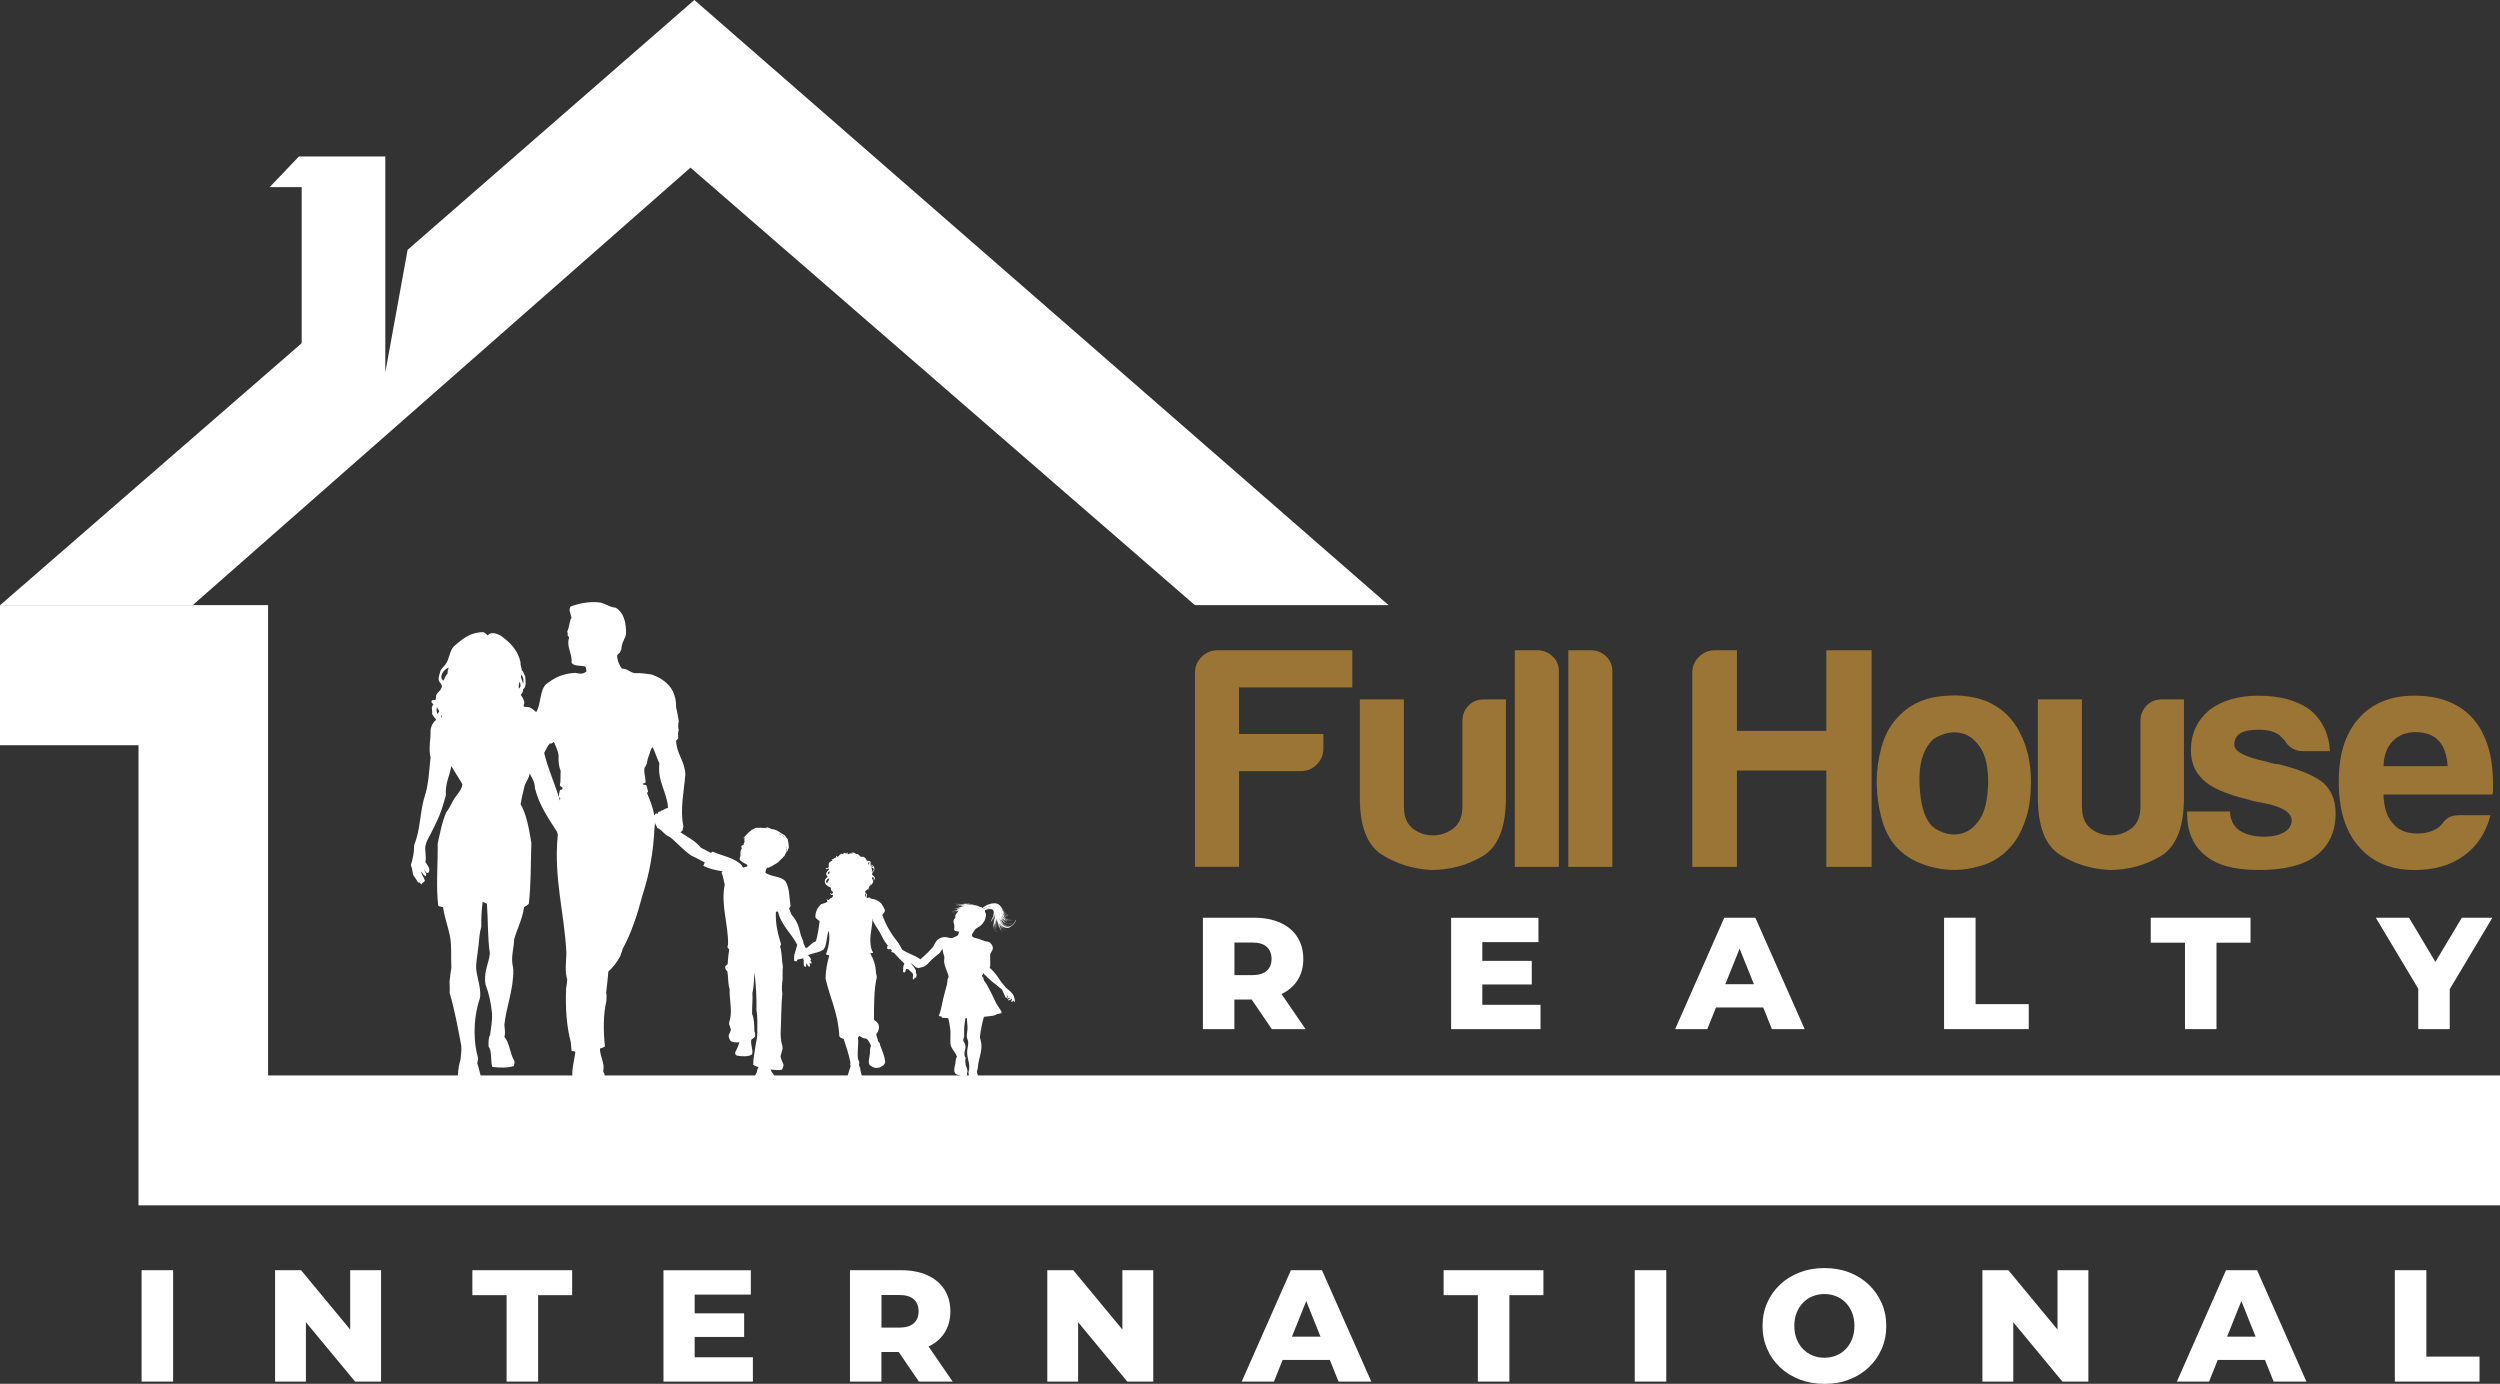 <svg xmlns="http://www.w3.org/2000/svg" id="Layer_1" data-name="Layer 1" viewBox="0 0 534.64 295.94"><rect x="0" y="0" width="534.64" height="295.94" fill="#333333" stroke="none"/><defs><style>      .cls-1, .cls-2 {        fill: #fff;      }      .cls-2 {        fill-rule: evenodd;      }      .cls-3 {        fill: #9b7536;      }    </style></defs><g><path class="cls-3" d="M255.55,185.38v-41.47c0-1.35,.47-2.49,1.41-3.43s2.09-1.41,3.43-1.41h28.81v7.94h-24.23v9.96h18.04v3.1c0,1.35-.47,2.49-1.41,3.43-.94,.94-2.09,1.41-3.43,1.41h-13.19v20.46h-9.42Z"></path><path class="cls-3" d="M322.05,149.57v21c0,6.37-1.66,10.55-4.98,12.52-3.32,1.98-6.96,2.96-10.91,2.96-3.86-.18-7.38-1.26-10.57-3.23-3.19-1.97-4.78-6.06-4.78-12.25v-21h9.42v22.89c0,2.15,.63,3.73,1.88,4.71,1.26,.99,2.69,1.48,4.31,1.48s3.07-.49,4.38-1.48c1.3-.99,1.95-2.56,1.95-4.71v-18.31c0-1.26,.43-2.33,1.28-3.23,.85-.9,1.95-1.35,3.3-1.35h4.71Z"></path><path class="cls-3" d="M323.94,139.07h4.85c1.26,0,2.33,.43,3.23,1.28,.9,.85,1.35,1.91,1.35,3.16v41.87h-9.42v-46.31Z"></path><path class="cls-3" d="M335.38,139.07h4.85c1.26,0,2.33,.43,3.23,1.28,.9,.85,1.35,1.91,1.35,3.16v41.87h-9.42v-46.31Z"></path><path class="cls-3" d="M361.9,185.38v-41.47c0-1.35,.47-2.49,1.41-3.43s2.09-1.41,3.43-1.41h4.71v17.23h19.12v-17.23h9.69v46.31h-9.69v-20.6h-19.12v20.6h-9.56Z"></path><path class="cls-3" d="M406.6,182.15c-1.88-1.62-3.23-3.79-4.04-6.53-.81-2.74-1.21-5.59-1.21-8.55,0-2.42,.34-4.85,1.01-7.27,.67-2.42,1.73-4.44,3.16-6.06,2.33-2.69,5.34-4.29,9.02-4.78,3.68-.49,7-.2,9.96,.88,3.41,1.35,5.92,3.68,7.54,7,1.53,2.96,2.29,6.42,2.29,10.37,0,2.87-.32,5.34-.94,7.4-.63,2.07-1.44,3.82-2.42,5.25-2.15,2.96-4.89,4.8-8.21,5.52-2.96,.81-5.95,.88-8.95,.2-3.01-.67-5.41-1.82-7.2-3.43Zm6.46-23.69c-1.88,2.07-2.74,5.14-2.56,9.22,.18,4.09,.94,6.93,2.29,8.55,.54,.72,1.48,1.33,2.83,1.82,1.35,.49,2.71,.54,4.11,.13,1.39-.4,2.62-1.41,3.7-3.03s1.66-4.22,1.75-7.81c0-3.23-.52-5.65-1.55-7.27-1.03-1.62-2.22-2.65-3.57-3.1-1.35-.45-2.69-.47-4.04-.07-1.35,.4-2.33,.92-2.96,1.55Z"></path><path class="cls-3" d="M467.05,149.57v21c0,6.37-1.66,10.55-4.98,12.52-3.32,1.98-6.96,2.96-10.91,2.96-3.86-.18-7.38-1.26-10.57-3.23-3.19-1.97-4.78-6.06-4.78-12.25v-21h9.42v22.89c0,2.15,.63,3.73,1.88,4.71,1.26,.99,2.69,1.48,4.31,1.48s3.07-.49,4.38-1.48c1.3-.99,1.95-2.56,1.95-4.71v-18.31c0-1.26,.43-2.33,1.28-3.23,.85-.9,1.95-1.35,3.3-1.35h4.71Z"></path><path class="cls-3" d="M467.73,173.54h9.15c.09,1.8,.76,3.14,2.02,4.04,1.35,.9,3.14,1.35,5.39,1.35,1.62,0,3.01-.31,4.17-.94,1.08-.63,1.62-1.48,1.62-2.56,0-1.62-1.88-2.83-5.65-3.63-1.62-.27-2.83-.54-3.64-.81-4.76-1.17-7.94-2.56-9.56-4.17-1.8-1.62-2.69-3.77-2.69-6.46,0-3.41,1.3-6.24,3.9-8.48,2.69-2.06,6.19-3.1,10.5-3.1,4.67,0,8.39,1.03,11.17,3.1,2.6,2.24,3.99,5.16,4.17,8.75h-5.79c-1.71,0-3.01-.76-3.9-2.29-.36-.36-.72-.72-1.08-1.08-1.08-.81-2.56-1.21-4.44-1.21s-3.14,.27-4.04,.81c-.81,.54-1.21,1.35-1.21,2.42,0,1.44,2.33,2.65,7,3.63,.54,.18,1.01,.32,1.41,.4,.4,.09,.78,.13,1.14,.13,4.58,1.17,7.76,2.51,9.56,4.04,1.7,1.62,2.56,3.77,2.56,6.46,0,3.95-1.44,7-4.31,9.15-2.69,1.98-6.73,2.96-12.12,2.96s-8.93-1.03-11.44-3.1c-2.6-2.06-3.9-5.07-3.9-9.02v-.4Z"></path><path class="cls-3" d="M525.88,174.34h6.73c-.99,3.77-2.87,6.64-5.66,8.62-2.78,2.07-6.28,3.1-10.5,3.1-5.12,0-9.11-1.66-11.98-4.98-2.87-3.23-4.31-7.85-4.31-13.87s1.39-10.23,4.17-13.46c2.87-3.32,6.87-4.98,11.98-4.98,5.39,0,9.56,1.62,12.52,4.85,2.87,3.32,4.31,7.94,4.31,13.87v1.48c0,.45-.05,.76-.13,.94h-23.29c.09,2.78,.76,4.85,2.02,6.19,1.17,1.44,2.92,2.15,5.25,2.15,1.52,0,2.83-.31,3.9-.94,.27-.09,.51-.25,.74-.47,.22-.22,.47-.47,.74-.74,.09-.27,.42-.63,1.01-1.08,.58-.45,1.41-.67,2.49-.67Zm-16.16-10.5h13.73c-.18-2.42-.81-4.22-1.88-5.39-1.17-1.26-2.83-1.88-4.98-1.88-1.98,0-3.59,.63-4.85,1.88-1.26,1.26-1.93,3.05-2.02,5.39Z"></path></g><g><path class="cls-2" d="M146.56,165.53c-.15-2.86-1.88-4.27-1.97-7.18,.21-.1,.33-.28,.45-.45-.03-.73-.09-1.21,.12-1.79-.09-.23-.12-.51-.12-.81,0-.38,.03-.73,.12-1.06-.15-1.04-.36-2-.57-2.98,.03-2.73-.99-4.47-2.63-5.66-.75-.58-1.64-1.01-2.63-1.36-1.14-.13-2.15-.35-3.53-.28-1.11-.15-1.67-1.01-2.78-.96-.57-.73-.99-1.62-1.05-2.81,.12-.33,.48-.45,.66-.73,.06-.2,.09-.45,.27-.56-.03-1.01,.36-1.64,.66-2.35,.15-.3,.27-.61,.33-.99,.03-2.58-.54-4.62-2.24-5.61-1.31-.05-2.24-1.01-3.65-1.14-2.21-.2-4.33,.28-6.01,.91-.24,.56-.21,.88-.06,1.29,.15,.4,.12,.76,.3,1.01-.51,.86-.42,2.07-.93,3.03,.09,.3,.18,.48,.06,.81,.21,.23,.3,.28,.33,.61,0,.03-.03,.05-.03,.08-.54,1.79,.78,3.36,.57,5.15,.39,.81,1.91,.58,2.93,.83,.18,.28,.24,.66,.24,1.09-.33,.15-.54,.4-.99,.43-.57,.03-.96-.1-1.43-.15-2.21,.13-3.83,.76-5.17,1.69-.39,.23-.75,.51-1.08,.78-1.34,1.36-1.02,4.32-2.09,5.96-.06,.1-.12,.2-.18,.28-.21,.05-.33,.18-.57,.23-.06,.71-.72,.91-1.11,1.34-.15,.58,.09,.99,.3,1.42-.81,.58-.21,1.62-.93,2.4-.33-.18-.45-.56-.75-.78-3.59-1.04-7.23-2.05-9.95-3.87-.42-.63-.93-1.19-1.26-1.87-.63-.56-1.34-1.01-2.09-1.47-.24-.2-.3-.61-.69-.66-.9,.93,.84,1.82,1.05,2.45-1.76-.38-2.84-1.42-4.57-1.84-.18-.08-.48-.18-.78-.25-.36-.05-.72-.05-.84,.25-.03,.28,.15,.48,.42,.63,.27,.13,.66,.23,.96,.33,.6,.4,1.34,.71,1.97,1.11-.45-.05-.57,.2-.75,.4-.06,.35,.09,.53,.24,.68-.39-.03-.42,.25-.54,.51,.03,.33,.27,.48,.48,.66-.21,.15-.33,.4-.3,.81,1.14,1.44,3.65,1.59,6.19,1.62,2.21,1.09,4.12,2.48,6.07,3.82,1.37,.71,2.93,1.21,4.15,2.02,.45,.1,.78,.3,1.17,.45,.33-.03,.45,.13,.75,.13,1.91,.03,2.66-.99,3.29-2.12,.39-.71,.72-1.47,1.23-2.05,.48,.25,.66-.33,.87-.28,.36,.93,.84,1.74,.99,2.86-.06,1.31,.06,2.45,.45,3.34-.09,1.14,.03,2.17-.18,3.08,.06,.3,.72,.35,.54,.68-.03,.38-.45,.15-.54,.38-.09,.51-.48,1.52,.12,1.74-.06,.1-.09,.23-.12,.35-.66,1.85-.78,4.67-.51,6.95,0,.2,.03,.4,.06,.58-.9,9.1,1.43,16.65,1.85,25.19-.06,1.9-.36,4.09,.18,5.66-.09,.58-.09,1.26-.24,1.82-.18,4.19,.09,8.16,.99,11.52,.06,.66,.12,1.26,.18,1.9,.24,.1,.6,.08,.81,.18-.21,1.9-.87,3.82-.6,5.69,2.3,.25,4.78-.18,6.87-.51,0-.43-.18-.68-.33-.96,.42-1.77-.69-3.11-.69-4.9,.42-.08,.75-.25,1.08-.43-.36-3.08-.39-6.95,.3-9.73-.03-.66,.15-1.21-.06-1.74,.21-1.49,.33-3.03,.48-4.57,1.05-.91,1.85-2.05,2.54-3.26,.12-.58,.42-.96,.51-1.57,1.94-3.46,3.2-7.56,4.33-11.75,1.37-4.17,2.27-9.07,2.48-14.1,.06-.38,.09-.76,.09-1.11,.03-.53-.03-1.06-.15-1.57-.24-1.82-1.02-3.51-1.61-4.98,.09,.18,.21,.05,.3-.05-.06-.53-.24-.96-.36-1.42-.24-.18-.6-.03-.81-.28,.09-.23,.6-.08,.63-.4,.03-1.09-.42-1.9-.21-3.08,.24-.25,.3-.63,.51-.91,.06-.68,.24-1.29,.48-1.84,.24-.56,.27-1.31,.75-1.64,.54,1.09,.9,2.35,1.43,3.44-.45,3.92,1.61,6.04,1.85,9.5-.42,.13-.81,.3-1.17,.58-1.11,.76-1.73,2.07-1.17,3.56,.03,.05,.06,.13,.09,.2,.03,.03,.06,.05,.12,.03h.03c.24,.05,.54-.08,.6-.03,.12,.38,.3,.71,.6,.99,.27,.38,.69,.66,1.2,.86,.24,.1,.48,.2,.75,.28,.72-.23,1.14-.73,1.61-1.21,.15-.15,.3-.28,.45-.4,.03-.35,.15-.58,.18-.91-.78-3.49,.15-7.58,.42-11.14Zm-3.65,10.64c-.27-.38-1.02-.33-1.11,.18,.03-.4-.21-.94,.06-1.24,.54,.03,.99,.15,1.49,.23-.03,.05,0,.08,.06,.1-.12,.3-.42,.4-.51,.73Z"></path><path class="cls-2" d="M122.65,181.5c-.06-.58-.09-1.16-.18-1.67-.15-1.06-.54-2-.87-2.88-.66-1.95-1.29-3.82-1.82-5.63-.03-.08-.03-.13-.06-.2-1.02-3.49-2.48-6.49-3.35-10.11-.09-.35-.18-.71-.24-1.09,.03-1.16-.18-2.1-.27-3.16-.24-.66-.36-1.42-.63-2.02,0-.48-.09-.86-.12-1.31-.15-.38-.33-.73-.48-1.09-.03-.05-.06-.13-.09-.18-.42-.35-.84-.71-1.4-.93-.45-.05-.75-.05-1.08-.1-.24-.3,.15-.51,.06-.99-.15-.63-.42-1.11-.75-1.52,.24-.35,.54-.63,.51-1.21,.51-.43,.57-1.06,.51-1.82,0-.28-.03-.58-.06-.88-.24-.48-.36-1.06-.75-1.42-.06-.61-.33-1.01-.27-1.72-.54-2.25-1.82-3.77-3.44-5.03-.27-.23-.54-.43-.84-.63-.75-.4-2.15-.94-2.69,0-.3-.28-.57-.56-.99-.73-1.82,.05-3.11,.61-4.18,1.36-.78,.51-1.44,1.14-2.15,1.72-.9,1.01-.9,2.6-1.67,3.71-.36,.53-.84,.91-1.14,1.42-.12,.76-.54,1.26-.36,2.15t.03,.05c.15,.43,.54,.63,.63,1.14-.12,.93-.9,1.21-1.23,1.95,0,.4-.06,.73-.18,1.04-.09,.33-.24,.61-.42,.88-.12,.2-.24,.43-.33,.68,0,.51,.12,.88,.06,1.42,.27,.43,.54,.86,.87,1.21-.63,.53-1.08,1.26-1.2,2.25,.06,1.97-.48,3.89,0,5.84-.33,2.91-.42,5.74-1.23,8.21-1.08,3.34-.9,7.18-2.24,10.36,0,.13,.03,.25-.06,.3,.03,1.59-.3,2.88-.69,4.12,.24,.63,.39,1.34,.48,2.1,.36,.56,.78,1.09,1.08,1.67,.36-.23,.39,.23,.75,.38,.06-.46,.6-.43,.69-.83-.18-.73-.69-1.16-.81-1.95,.24,.2,.48,.86,.99,1.01,.33-.48-.18-.86-.3-1.26,.27,0,.27,.78,.87,.53,.63-.78-.27-1.67-.63-2.25,.24-1.34-.18-2.43,0-3.51,.18-.91,.75-1.84,1.17-2.65,.42-.88,.87-1.69,1.26-2.58,.84-1.69,1.4-3.61,1.94-5.58-.18-2.6,.84-4.14,1.17-6.27,.72,1.36,1.7,2.65,2.36,3.92-.15,1.21-1.05,2.07-1.67,2.98-.63,.93-.96,2.02-1.73,2.93-.93,2-1.34,4.42-1.88,6.77,.06,4.4-.39,9.32,.12,13.29,.24,.18,.63,.25,1.02,.3,.3,2.02,.99,3.94,1.43,5.96,.48,2.07,.21,4.47,.36,6.95-.18,.99-.27,2.02-.39,3.03,.03,.78,.06,1.62,.03,2.45,1.05,3.59,1.76,7.43,2.48,11.3,.09,1.11-.12,1.97-.18,2.98-.63,1.82-.6,4.45-.63,6.49,1.55,.38,3.59,.3,5.29,.51,.12-.2,.12-.51,.24-.73-.36-1.92-.75-3.84-1.31-5.58,.06-.35,.18-.63,.18-1.04-.99-3.46-.99-7.76-.06-11.35,.15-.66,.45-1.24,.51-1.9,.15-2.07-.72-3.99-.87-6.06v-.51c.09-1.44,.36-2.8,.51-4.19,.15-1.36,.18-2.75,.6-4.12-.06-1.92,.09-3.59,.27-5.28,.39,.05,.66,.25,.93,.4,.27,3.46,.12,7.33,.63,10.56-.21,2.07-1.14,3.51-1.02,5.86-.03,.25,.09,.43,.06,.73,.72,1.87,1.2,3.99,1.43,6.32,.06,1.67-.27,3.23-.42,4.55-.36,.61-.36,1.54-.33,2.5,.81,1.04,.36,3.08,.81,4.35,1.38,.18,3.41,.23,4.6-.2,.09-.35,.21-.71,.09-1.11-.93-1.49-.99-3.82-2.12-5.15,.27-.73,.06-1.77,0-2.58,.42-3.84,1.97-7.56,1.91-11.7-.03-.61-.21-1.19-.24-1.77-.12-1.59,.39-3.13,.42-4.78,.66-2.32,1.76-4.27,2.12-6.9,.36-.23,.78-.38,1.02-.73,.48-4.07,.39-8.54,.54-13.01-.51-2.98-.99-5.99-2.3-8.26,.21-1.19,.45-2.35,.75-3.49,.21-1.21,1.02-1.87,1.2-3.08,.45,.96,1.11,1.77,1.11,3.13,.93,3.76,2.99,6.57,4.84,9.53,.33,.51,.66,1.04,.96,1.59,.03,.35-.48,.63-.57,1.06-.06,.4,.15,.68,.18,1.04,.03,.99-1.08,1.92-.3,2.93,.99,.03,.81-1.04,1.11-1.67,.21,.45,.09,.91,.12,1.52-.09,.63-.87,.86-.75,1.47,.18,.3,.39-.1,.63-.2-.15,.43-.75,.48-.75,1.04-.06,.38,.45,.28,.45,.63,.87-.43,1.46-1.19,2.06-2.15,.03-.81,.48-1.49,.54-2.15,.03-.51-.18-1.11-.24-1.67Zm-11.69-34.24c-.06-.43,0-1.09,.18-1.47,.24,.53,.3,1.16-.18,1.47Zm-16.5,3.92c0-.25-.21-.58-.12-.73,.15,.23,.3,.43,.12,.73Zm17.07-6.9c.21,.3,.39,.78,.42,1.31,0,.23,0,.48-.12,.68,0-.25-.06-.46-.15-.68-.18-.43-.39-.86-.15-1.31Zm-15.57-1.52c-.15,.38-.27,.78-.24,1.31-.48,.35-.57,1.04-.93,1.52-1.11-1.01,.3-2.53,1.17-2.83Zm-2.42,9.93c-.12-.35-.3-1.11-.06-1.52,0,.43,.36,.58,.45,.94-.12,.2-.21,.43-.39,.58Zm1.05,.05c-.12,.2-.06,.53-.06,.78-.27-.1-.09-.68,.06-.78Z"></path><path class="cls-2" d="M173.55,206.01c.06-.23-.18-.51-.3-.71,.03-.08,.24,0,.24-.1-.18-.38-.42-.66-.69-.96-.06-.13-.15-.23-.21-.35-.09-.43-.21-.83-.36-1.21-.12-.33-.24-.63-.39-.93-.03-.56-.33-1.06-.54-1.62-.18-.56-.27-1.16-.45-1.72-.33-1.11-.87-2.05-1.58-2.8-.15-.46-.39-.83-.51-1.31-.06-.15,.24-.23,.24-.4,0-.05,0-.13,.06-.13-.27-1.84-.21-3.94-1.08-5.28-.84-1.14-3.23-.96-4.3-1.87,.06-.51,.21-1.06,.66-1.14,0,.08-.03,.15-.09,.18,.15,0,.48-.43,.66-.33,.24-.13,.63-.43,.99-.61,.03,0,.03,.03,.03,.03,.03-.05,.09-.1,.12-.1,.09-.13,.24-.18,.39-.28-.03,.05-.06,.1-.12,.1q-.06,.08,.03,.05c0-.05,.06-.05,.09-.1,.06-.08,.12-.15,.15-.23,.18-.1,.24-.28,.42-.38,.27-.25,.48-.56,.78-.78,.09-.38,.33-.61,.45-.94,.06-.18,.06,0,.18-.08,0-.3,.21-.45,.27-.71,.03-.71-.15-1.24-.24-1.84-.18-.28-.45-.48-.57-.78-.93-.48-1.64-1.31-2.93-1.39-.24-.13-.48-.25-.78-.33-.24-.03-.36,.05-.45,.15v-.1l-.09,.08c-.72-.1-1.7-.05-2.06-.05-.27,.13-.45,.35-.81,.4-.15,.25-.42,.38-.66,.56-.27,.35-.66,.63-.9,1.01-.09,.13-.3,.15-.15,.23-.03,.2,.18-.13,.27-.18-.03,.13-.21,.61-.18,.76,0-.05,.12-.13,.09,0,.06,.35-.24,.4-.18,.78-.15,.15-.45,.15-.51,.38-.06,.23,.06,.28,.12,.4-.3,.4-.39,1.01-.3,1.67-.12,.28-.27,.58-.12,.88,.24,.28,.6,.43,.9,.66,.3,.15,.84,.28,.66,.73-.33,.03-.57,.1-.87,.23-.15-.15-.24-.35-.33-.53-1.4-1.52-4.04-1.97-6.16-2.86-.24-.03-.24,.18-.39,.25-.69-.4-1.47-.73-2.15-1.11-1.11-1.42-2.84-2.27-4.39-3.31-.66-.4-1.29-.86-1.79-1.39,.18-.25,.42-.43,.45-.81-.21-.48-.6-.81-.87-1.24-.27-.4-.45-.91-.9-1.19-.24-.03-.45-.05-.72-.05-.03-.03-.09-.03-.15-.03-.09,.23-.39,.28-.69,.33-.09,.1-.15,.2-.12,.4-.18-.03-.39-.08-.54,0-.06,.18-.18,.28-.3,.38-.09,.08-.15,.15-.21,.25,.03,.51,.15,.93,.36,1.31,.12,.3,.3,.61,.48,.91,.03,.05,.06,.08,.09,.13,.03,.03,.06,.08,.12,.1h.03c.33,.3,.75,.53,1.05,.86,.06,.02,.09,.05,.15,.1,.42,.25,.84,.56,1.2,.86,1.64,1.29,2.96,2.91,4.72,4.09,1.02,.43,1.88,.96,2.84,1.44-.09,.25-.21,.46-.3,.73,1.14,.58,2.54,.94,4.09,1.16,.12,.1-.27,.25-.18,.33,.33,.76,.45,1.69,.66,2.55-.87,4.4,.78,8.31,.72,12.81-.06,.15-.12,.33-.15,.48,.06,.25,.27,.35,.39,.51-.15,1.01-.27,2.07-.33,3.16-.15,.23-.42,.3-.54,.56,0,.43,.18,.73,.45,.96,.27,1.19,.12,2.73,.51,3.84-.06,2.35,.69,5-.09,7.02-.03,.13,.06,.3-.06,.35,.18,.4,.27,.86,.42,1.26-.06,.53-.36,.86-.48,1.34,.03,.46,.21,.78,.39,1.11,.45,.3,1.14,.4,1.91,.28-.18,.71-.57,1.54-.93,2.25,.06,.1,.06,.25,.09,.38,.09,.08,.24,.13,.3,.23,.96,.2,2.69,.28,3.26-.3,.27-.96-.36-1.87-.18-3.08,.24-.25,.63-.38,.78-.68,0-.05,0-.1,.06-.1,0-.4,0-.78-.18-1.04-.03-1.36-.03-2.73-.48-3.69-.06-1.59,.18-3.06,.06-4.52,.36-1.29,.3-2.91,.45-4.35,.3,2.53,.48,5.48,.42,8.09,.3,1.62,.15,3.31,.18,4.93,0,1.09-.33,2.02-.45,3.11-.18,1.31-.42,2.35-.42,3.56,.27,.28,.72,.38,1.14,.53-.27,.23-.21,.53-.33,.91-.12,.56-.69,.96-.39,1.64,.72,.51,2.66,.33,3.68,.25,.18-.03,.18-.15,.33-.18,.42-1.01-.57-1.31-.69-2.1,.78,.03,1.67,.25,2.39,.03,.21-.25,.27-.61,.36-.96-.15-.68-.54-1.16-.66-1.87,.18-.56,.27-1.14,.45-1.64,0-.18-.06-.33-.03-.53-.36-1.09-.45-2.35-.36-3.64,.12-2.53,.09-5.26,.33-7.63-.18-.99-.06-2.15,.06-3.06,.03-.96-.06-1.79,.06-2.68-.27-1.42-.18-3.11-.6-4.37,.06-.18,.21-.28,.21-.46-.63-2.07-1.23-4.17-1.11-6.92,.12-.05,.3-.03,.45-.05,.69,2.96,2.87,4.62,4.12,7.1-.24,1.09-.78,2.1-.66,3.39,.12,.1,.27,.18,.54,.13,.09-.1,.12-.23,.15-.38,.06-.35,.09-.73,.45-.81,.45,0,.54,.3,.75,.56,0,.03,.03,.08,.06,.1,.27,.48-.18,1.59,.45,1.74,.24-.1,.15-.53,.24-.78,.27,.2,.15,.76,.69,.73,.24-.18-.03-.51-.06-.76,.06-.05,.33,.2,.45,.03Zm-5.26-24.81c-.03,.08,.03,.2-.06,.23,0-.13-.09-.2,.06-.23Zm-.09-.18c-.03,.2-.09-.15,0,0h0Zm0,.43c.09,.18,0,.45-.09,.61,0-.23,.03-.43,.09-.61Zm-1.31-2.78c-.06,.15-.06-.15,0,0h0Zm.42-.02s0,.02,.03,.02c0-.02,0-.05,.03-.02,.03,.02,0,.05,.06,.05,0,0,0-.03,.03-.03v.08h.03c.12,.15,.09,.18,.21,.28-.18,0-.12-.18-.27-.18v-.08h-.06c.03-.05-.18-.1-.06-.13Zm-.27-.08c0-.05-.09-.02-.06-.1,.06-.05,.18,.08,.06,.1Zm-.15-.15l.03-.03c0,.08-.06,.08-.12,.1,0-.08-.18-.1-.09-.15,0,.03,.03,.05,.06,.05s.03-.05,.06-.08c.03,.05,0,.1,.06,.1Zm-.18-.18s.06,0,.06,.03c-.03,.18-.24-.2-.06-.03Zm-.24-.33c0-.05-.12-.03-.12-.1,.09,0,.21,.1,.12,.1Zm-2.54-.88c-.03,.08,.06,.1,0,.1-.12-.13,.06,.2-.06,.08,0-.08-.09-.05-.06-.13,.06,0,.09-.03,.12-.05Zm-4.6,2.68c-.03,.2-.09-.15,0,0h0Zm-3.77,27.34c0-.05-.06-.02-.06-.08,.06,0,.06-.05,.12-.05,0,.05,0,.13-.06,.13Zm10.34-22.29s-.06,.03-.06,.03c0,.1,.03,.05,.06-.03Z"></path><g><path class="cls-1" d="M195.88,207.9v-.25c0-.05-.03-.08-.03-.13-.3-.61-.72-1.11-1.14-1.62-.27-.38-.6-.73-.84-1.16-.36-.53-.66-1.09-.96-1.67-.24-.46-.48-.94-.75-1.36-1.43-1.77-2.66-3.71-3.47-6.04,.24-.28,.51-.56,.57-1.01-.18-.53-.51-.94-.75-1.39-.54-.61-1.28-.99-2.36-1.11,.03-.1,0-.2-.15-.2-.24-.1-.66,.28-.69-.15,.06-.18,.18-.4,.09-.56-.09-.15-.18-.23-.33-.25-.06-.1,.15-.33-.09-.3,.15-.25,.42-.38,.63-.56,.09,.05-.03,.13,.06,.18,.15-.33,.09-.81,.48-.99,.39-.18,.6-.58,.6-1.01-.12-.2-.36-.43-.21-.66,.06-.03,.03-.08,.06-.1,.21-.05,.24,.18,.27,.3,.06,.1-.12,.18-.03,.28,.33,.03,.21-.35,.24-.53-.18-.28-.75-.45-.54-.91,.21-.33,.63-.71,.39-1.11,.06-.2,0-.35-.18-.43-.18-.15-.63-.18-.51-.53,0-.13-.03-.35-.21-.48-.24-.13-.63,.1-.75-.25-.03-.3-.33-.51-.57-.66-.21-.05-.45,.03-.66-.03-.09-.08-.18-.18-.24-.28-.03,.03-.12-.05-.21-.1-.06-.1-.12-.23-.3-.2-.3,.1-.42-.2-.66-.28-.3-.08-.6,.03-.87,.2h-.03c-.06,.03-.12,.08-.18,.1-.09,0-.18,.03-.24,.03-.03-.03-.06-.1-.06-.15-.03-.08,.12-.13,.03-.2-.12,0-.18,.15-.3,.23-.12-.1-.3-.2-.48-.15-.12,.05-.24,.35-.42,.18-.03-.03-.03-.1-.09-.1-.03,.18-.24,.15-.36,.25-.18,.15-.24,.43-.51,.48-.21,.08-.15-.38-.33-.15,.03,.1-.03,.23,.06,.3-.24,.05-.51,.1-.66,.35-.12,.05-.36,0-.36,.15l.24,.1c-.21,.18-.54,.23-.72,.51-.36,.33,.12,.78-.27,1.06-.09,.28-.6-.05-.48,.28,.21,.25,.72-.43,.66,.15-.24,.3-.66,.53-.57,.99-.06,.28,.45,.38,.15,.71-.33,.2-.54,.61-.45,.96,.03,.4,.33,.71,.69,.86,.12,.25,.6,.15,.63,.53-.09,.2,.03,.4,.15,.53,.24,0,.18,.25,.24,.4-.03,.1-.12,.23-.27,.2-.21,.03-.24-.23-.36-.25,.03,.13,.09,.3,.21,.4,.12,.18,.57-.08,.45,.28-.03,.18-.18,.33-.3,.45-.39-.05-.57,.78-.96,.3l-.09-.03c0,.2,.12,.38,.18,.56-.45,.18-.81,.4-1.34,.48-.69,.68-1.26,1.47-1.26,2.81,.21,.38,.6,.56,.9,.83-.18,1.54-.39,3.01-.78,4.32-.87,.28-1.26,.94-1.91,1.39-.15,.03-.27-.03-.39-.03-.09-.02-.18-.02-.3-.02-.33,.05-.57,.2-.87,.33-.18,.28-.72,.25-.81,.63,0,.1,.15,.1,.24,.15-.18,.15-.57,.15-.54,.51,.06,.13,.3,.05,.39,.08-.21,.1-.45,.13-.42,.4,.03,.03,.06,.05,.09,.1,.15,.05,.27-.08,.33,0-.15,.03-.3,.08-.33,.23,.12,.15,.3,.18,.51,.13,.24,0,.51-.08,.78-.15,.15-.02,.27-.08,.42-.1,.18-.05,.36-.1,.48-.15,.12-.15,.27-.25,.33-.45,.09-.03,.18-.08,.27-.1,1.14-.43,2.57-.56,3.41-1.24,.69-1.04,.57-2.78,1.05-3.97,.36,1.79-.03,3.59-.57,5.03,.09,.18,.48,.15,.69,.25-.42,1.54-.78,3.11-.78,5.03,.96,4.09,2.72,7.48,2.93,12.23,.15,.35,.51,.48,.93,.58,.54,1.67,1.11,3.29,1.46,5.13-.06,.1-.06,.23-.06,.4,.03,.08,.06,.18,.09,.25-.33,1.21-.84,2.27-.81,3.79,.18,.76,.66,1.26,1.37,1.54,1.26,.05,1.82-.71,2.06-1.67,.03-1.31-.54-2.07-.57-3.31-.18-.13-.21-.35-.27-.61,.18-.38,0-.86-.18-1.11-.27-1.59,.15-3.16-.03-4.7,.09-.13,.24-.23,.33-.35,.36,.28,.72,.56,1.4,.58,.57,.33,.78,.96,1.08,1.57-.3,.43-.21,1.11-.27,1.74-.06,.78-.45,1.72-.03,2.35,.36,.3,.75,.56,1.34,.63,.21-.05,.51-.03,.75-.08,.54-.28,1.14-.53,1.23-1.21-.15-1.44-.72-2.5-1.14-3.71,.06-.4-.27-.48-.39-.73-.06-.58-.36-.94-.39-1.54,.3-.3,.48-.68,.57-1.19,.09-.99-.45-1.42-1.05-1.82,0-3.18-.03-6.47,.6-9.12-.06-.28-.06-.61-.18-.86-.03-1.77-.57-3.06-1.23-4.25,.21-.02,.3-.1,.54-.08,0-.08,.03-.08,.06-.15-.42-.56-.51-1.36-.57-2.25-.09-1.77,.48-3.18,.42-5,.03,.15,.09,.28,.09,.48,.45,.86,.96,1.67,1.49,2.45,.48,.86,.84,1.82,1.46,2.53,.09,.13,.15,.25,.27,.35,.12,.23,.3,.43,.45,.63,.12,.15,.24,.3,.42,.45,.06,.13,.18,.23,.3,.33,.75,.86,1.58,1.64,2.39,2.48-.36,.45-.24,1.06-.3,1.69,.03,.05,.06,.1,.09,.13,.57,.18,.36-.53,.66-.71,.12,.05,.27,.05,.42,.08,.24,.35,.69,.58,.93,.96,.15,.4-.15,.94,.06,1.21,.33,0,.24-.33,.39-.48,0,.1,.09,.13,.24,.13,.03-.23,.09-.43,.12-.66-.06-.2-.12-.38-.21-.56Zm-9.89-18.65c.06-.08,.09-.15,.21-.2,.09-.03,.15-.05,.21-.13-.09,.13-.27,.23-.42,.33Zm.6-.83c0,.06-.04,.1-.06,.16,.01-.1,.01-.21,.03-.28l.03,.13Zm-.09-1.95h-.06c.12-.38,0-.71-.12-.99,.27,.08,.57,.15,.54,.48-.06,.2-.24,.33-.36,.51Zm-.3-1.47c.18,.15,.48,.2,.6,.43-.18,0-.3-.13-.45-.18-.42-.23-.21-.71-.48-.99,.36,.1,.15,.51,.33,.73Zm-.33-.08h-.06c-.09-.15-.21-.33-.15-.51,.24,.03,.15,.33,.21,.51Zm-8.97,2.1v-.08h.03l-.03,.08Zm0,1.84l-.24-.18c-.06-.4,.3-.63,.57-.83l.06,.1c.06,.4-.33,.56-.39,.91Zm.48-2.12c-.06,.08-.12,.23-.21,.23-.06-.13-.15-.28-.06-.45,.03-.1,.15-.13,.27-.18,.03,.13,.03,.25,0,.4Zm4.78-4.12s-.06,0-.06-.03c0,.03,.03,.03,.03,.05h-.03c-.06-.03-.06-.05-.15,.03t-.03-.03c.15-.1,.3-.18,.48-.15-.09,.03-.18,.08-.24,.13Zm1.52,.33s0-.03-.03-.03h.03v.03Zm.03,.02s.03-.02,.03-.05c.03,.05,.06,.08,.06,.1-.03-.02-.06-.02-.09-.05Zm1.43,8.79c-.27-.13,0-.43-.12-.61,.12-.05,.21,.05,.24,.15,0,.15-.03,.33-.12,.45Zm.66,.35c.09-.03,.18-.05,.21,.03-.06,0-.15,0-.21-.03Zm-4.21-9.68c0,.05,.09,.05,.18,.1-.12-.1-.18-.15-.18-.1Z"></path><path class="cls-1" d="M181.6,182.48s.02,.02,0,0h0Z"></path></g><path class="cls-1" d="M214.26,197.9h-.03s.06,.05,.09,.1c-.03-.05-.06-.08-.06-.1Zm-.42,.08l.09,.15v-.05c-.06-.03-.06-.05-.09-.1Zm.72-2.45v.03h.03l-.03-.03Zm.3,.03c-.06-.03-.12-.08-.18-.1,.12,.1,.21,.18,.36,.23-.06-.02-.12-.05-.18-.13Zm.21,.15c-.09,.02-.15,.02-.24,.02,.09,.03,.15,.03,.24,0l.03-.02h-.03Zm-.21-.15c-.06-.03-.12-.08-.18-.1,.12,.1,.21,.18,.36,.23-.06-.02-.12-.05-.18-.13Zm1.32,1.95c-.03,.05-.09,.1-.15,.15,.06-.05,.12-.1,.18-.15h-.03Zm-5.41-1.54v.05c.03-.05,.03-.1,.03-.15,0,.03,0,.05-.03,.1Zm-.03,.28c.03-.05,.06-.1,.03-.15,0,0,0,.05-.03,.08v.08Zm-5.8-1.64h.03v-.03s-.03,0-.03,.03Zm5.56-.4v.03l.03-.03h-.03Zm.03,0h-.03v.03s-.03,.03-.06,.03c-.03,.03-.06,.05-.09,.05l-.03,.02c.09-.02,.18-.08,.3-.15-.03,0-.06,0-.09,.03Zm.06-.05s-.03,.03-.06,.05c.03-.03,.06-.03,.09-.03l.03-.03s-.03,0-.06,0Zm4.55,2.55c.18,.07,.37,.13,.59,.13-.22,0-.4-.07-.59-.13Zm2.12,.08c.03-.08,.06-.13,.06-.18,0,.05-.06,.1-.09,.18-.21,.38-.45,.73-.81,1.04-.15,.13-.33,.25-.57,.33-.21,.08-.45,.1-.69,.05-.12-.03-.24-.08-.36-.13,.09,.03,.18,.05,.3,.08,.24,.05,.48,.05,.69-.03,.21-.08,.33-.18,.51-.33-.15,.13-.33,.23-.54,.3-.21,.08-.42,.08-.63,.02-.15-.02-.27-.08-.39-.15-.09-.05-.21-.13-.3-.2-.18-.18-.3-.35-.42-.56-.09-.18-.18-.38-.24-.56,0-.08,0-.13-.03-.18,.06,.13,.09,.28,.15,.4,.15,.3,.33,.58,.57,.81,.06,.05,.12,.1,.21,.15-.06-.08-.12-.1-.15-.15-.11-.1-.16-.24-.24-.36,.14,.17,.28,.34,.48,.46,.09,.05,.21,.1,.33,.13s.21,.05,.33,.03c.09,0,.15-.03,.21-.05-.06,.03-.15,.03-.21,.03-.12,0-.27-.03-.39-.08s-.24-.1-.36-.2c-.21-.15-.36-.4-.48-.66-.06-.08-.09-.15-.09-.25-.03-.08-.09-.18-.12-.25,.03,.1,.09,.18,.15,.25,.09,.13,.18,.23,.3,.33-.12-.1-.21-.2-.27-.33-.06-.1-.12-.2-.15-.3,.12,.2,.27,.4,.42,.63-.06-.1-.15-.23-.18-.33,.09,.13,.15,.23,.24,.33,.03,.08,.09,.15,.15,.2l.03,.03s.06,.08,.09,.1l.18,.15c-.09-.08-.12-.1-.15-.15-.12-.1-.21-.23-.27-.35l.18,.15c.09,.08,.18,.15,.3,.2-.12-.08-.24-.18-.36-.28-.03-.03-.03-.05-.06-.1,.15,.15,.3,.28,.48,.38,.15,.08,.3,.13,.48,.15-.18-.05-.3-.1-.45-.18-.3-.18-.51-.4-.69-.63-.03-.05-.06-.08-.09-.13-.03-.03-.06-.08-.09-.13-.06-.1-.09-.2-.12-.33,.09,.2,.18,.38,.3,.53,.15,.2,.33,.35,.57,.51-.06-.05-.09-.08-.12-.13-.18-.13-.3-.25-.42-.4,0-.03-.03-.05-.06-.1-.06-.05-.09-.13-.12-.2,.03,.02,.03,.05,.09,.08-.06-.13-.15-.23-.21-.33,0-.05-.03-.08-.03-.13,.06,.1,.09,.18,.15,.25,.03,.08,.06,.13,.09,.2,0,0,0,.03,.03,.05,0,.03,.03,.05,.06,.05,.03,.05,.06,.08,.12,.13s.12,.08,.18,.13t.06,.03c.18,.18,.42,.33,.66,.4-.21-.08-.42-.2-.57-.35,.03,0,.06,.03,.09,.03-.06-.03-.09-.05-.12-.08-.03-.03-.06-.05-.09-.08h-.03v.03c-.06-.05-.15-.1-.21-.15-.03-.05-.06-.08-.09-.13v-.03l.09,.08h.03c.03,.05,.06,.1,.12,.13s.12,.05,.18,.1c.06,.03,.15,.05,.21,.08v-.03l.03,.03,.09,.05c.06,0,.09,.02,.12,.02-.03-.02-.06-.02-.09-.05,.21,.05,.45,.08,.66,.05,.18,0,.39-.05,.54-.15-.18,.05-.36,.1-.54,.13-.15,.02-.33,0-.48-.03-.09-.02-.15-.05-.24-.08-.06-.03-.15-.05-.21-.08-.12-.08-.21-.15-.3-.23,.09,.08,.15,.13,.27,.18,.06,.03,.15,.02,.22,.05-.06-.02-.13-.05-.18-.07-.06-.03-.09-.05-.15-.13-.21-.1-.36-.3-.48-.51,0-.05-.03-.13-.03-.18,.06,.15,.15,.3,.3,.45,.03,.03,.06,.05,.09,.08v.02c.06,.05,.06,.08,.12,.13-.03-.05-.06-.08-.09-.13,.09,.08,.18,.15,.3,.2-.15-.08-.27-.18-.39-.3-.03-.02-.03-.05-.06-.08-.09-.13-.15-.2-.18-.33,.03,.05,.06,.1,.09,.13,.09,.13,.18,.25,.3,.35l.03,.02s.06,.08,.12,.1c.09,.05,.15,.1,.24,.18h.03s.03,0,.06,.03h.03c.06,.03,.12,.03,.21,.05h.06v-.03c-.12,0-.24-.03-.33-.08-.03-.03-.09-.05-.12-.08,.03,.03,.09,.03,.12,.05l.09,.03q.06,0,.12,.03c.06,0,.12,0,.18,.03,.06,0,.12,0,.18-.03h-.18c-.06,0-.12-.03-.18-.03-.03,0-.06-.03-.09-.03l-.06-.03s-.03,0-.06-.03c-.09-.03-.18-.05-.24-.1l-.09-.08c-.09-.1-.15-.2-.21-.33t.03,0c.06,.1,.12,.15,.21,.25-.06-.08-.15-.18-.21-.3v-.03s.06,.03,.09,.03v-.03s-.09,0-.12-.03v-.03h.03l-.06-.05s0-.03-.03-.05c.03,.03,.06,.03,.09,.05,.03,0,.03,.03,.03,.05,0,0,0,.03,.03,.03t.03,.03v-.03l-.03-.03s-.03-.03-.03-.05c.03,0,.06,.03,.09,.03,0,0,0,.03,.03,.05t-.06,0s.06,.03,.09,.03v.03c.03,.05,.06,.08,.06,.1,.09,.1,.15,.18,.24,.25,.03,.05,.09,.05,.15,.08-.06-.03-.09-.08-.12-.1-.09-.05-.18-.15-.24-.25,0-.03-.03-.05-.03-.08h-.03v-.03h.09c.09,0,.15-.03,.21-.08-.06,.03-.12,.05-.21,.05h-.12s0-.03-.03-.05l-.03-.03s-.06,0-.09-.03-.03-.05-.06-.08c0,.03,0,.05,.03,.08-.03,0-.06-.03-.09-.05s-.03-.08-.06-.1c0-.05-.03-.1-.06-.13,.03,0,.06,.02,.06,.02v-.02h.03l-.03-.03s-.06-.03-.06-.05c-.03-.03-.03-.05-.03-.1l-.03-.05c-.03-.05-.06-.1-.06-.15l.06,.08c.03,.05,.06,.08,.03,.13l.03,.03v.03s.06,.05,.06,.1t0-.05v-.03c-.03-.05-.03-.1-.06-.13,.03,0,.06,.03,.09,.05,0,.05,.03,.08,.03,.13l.03,.03s.03,.1,.06,.13c-.03,0-.06-.03-.09-.05,0-.03-.03-.03-.03-.03,0-.02-.03,0-.03,0,0,.03,.03,.03,.03,.05,.03,.03,.06,.08,.06,.1,0,0,0,.03,.03,.03,0-.05-.03-.08-.03-.1,.03,0,.03,.02,.06,.02,.03,.05,.03,.08,.06,.1s.06,.05,.06,.08c0-.05-.03-.08-.06-.15,0-.05-.03-.08-.03-.1t-.03-.03s-.03-.08-.03-.13c.12,.1,.21,.18,.36,.23-.06-.02-.12-.05-.18-.13,.06,.05,.15,.08,.24,.13h.03s-.03-.02-.03-.02c-.21-.08-.36-.2-.48-.35,.06,.03,.12,.1,.21,.15-.09-.08-.15-.13-.21-.2,0-.03-.03,0-.03,0,0-.05-.03-.05-.03-.05,0-.05-.03-.1-.03-.13,0,0,.03,.02,.06,.05s.06,.05,.06,.08c.03,0,.06,.03,.12,.03,0,.03,.03,.03,.03,.03h.03l.03,.03h.06c.09,.03,.21,.03,.3,0-.12,0-.18,0-.27-.03-.09-.03-.15-.08-.24-.1v-.03l-.03-.03v-.02l-.06-.05v-.05s-.06-.05-.09-.08c-.03-.05-.09-.13-.15-.2l-.06-.2c.09,.13,.18,.25,.3,.38-.12-.15-.24-.3-.33-.46-.03-.08-.06-.13-.06-.18,.12,.18,.24,.35,.39,.53,.09,.08,.18,.18,.27,.23,.03,.03,.09,.05,.12,.03-.06,0-.09-.03-.12-.05-.09-.05-.15-.13-.24-.23-.21-.25-.36-.53-.6-.81v-.03c-.06-.05-.09-.1-.15-.15-.12-.15-.3-.28-.51-.4-.12-.05-.24-.1-.36-.13-.15-.03-.27-.03-.39-.03-.39,0-.78,.08-1.11,.2-.27,.08-.51,.18-.72,.3-.03,.02-.09,.05-.12,.1l-.03,.02c-.21,.1-.39,.23-.57,.38-.12-.08-.21-.15-.27-.2l-.12,.03v.03c-.09-.08-.21-.13-.33-.18-.09-.05-.21-.08-.3-.13-.06,0-.12-.03-.18-.05-.03,0-.06,0-.09-.03h-.06l-.03-.02c-.12,0-.21-.03-.33-.05-.39-.15-.81-.25-1.26-.33-.21-.03-.39-.05-.6-.08h-.51l-.06,.03h.27c.12,0,.21,0,.3,.03,.21,0,.39,.03,.57,.08,.33,.05,.63,.13,.9,.23h-.24c-.42-.1-.84-.18-1.28-.2-.09,0-.18,0-.27,.03h-.24s-.06-.03-.09-.03l.03,.03s-.06,.03-.09,.03h-.06c-.06,0-.09,.03-.15,.03h-.06s-.06,.03-.09,.03c-.24-.08-.48-.15-.66-.3,.15,.15,.33,.25,.54,.33h-.03l-.12,.05c-.33-.08-.6-.15-.87-.3-.06-.03-.09-.05-.12-.08,.03,.05,.06,.05,.12,.1,.21,.13,.45,.23,.72,.3h.03s.09,.03,.15,.05c-.06,0-.15,.03-.21,.05h-.03c-.24,.05-.45,.1-.69,.1-.12,0-.18,0-.33-.03,.12,.03,.21,.03,.33,.05,.18,0,.39-.02,.57-.05,.09-.02,.15-.02,.24-.05h.03c.09-.02,.15-.02,.24-.05,.09,.03,.18,.03,.27,.05-.06,.03-.12,.03-.18,.05,.09,0,.18-.02,.24-.02,.18,.02,.33,.05,.51,.08-.06,0-.09,0-.15,.03-.18-.03-.39-.05-.6-.08h-.03c-.06,0-.15-.02-.21-.02,.06,.02,.12,.02,.18,.05,.09,.02,.18,.02,.27,.05,.09,.02,.12,.02,.18,.02h.03l.03,.03c-.09,.03-.18,.05-.3,.08h-.06c-.12,.05-.24,.08-.36,.1-.12,0-.21-.03-.33-.05-.06-.03-.12-.03-.18-.03,.06,0,.12,.03,.18,.05,.09,0,.18,.03,.24,.05,.03,.03,.06,0,.09,0,.03,0,.06,.03,.09,.03-.15,.03-.33,.08-.48,.1h-.45c.09,.03,.21,.03,.3,.03-.12,0-.21,.03-.33,0-.06,0-.15,0-.24-.03,.06,.05,.15,.08,.24,.08,.27,.03,.57,0,.84-.05-.03,0-.09,.03-.12,.03-.09,.03-.15,.03-.24,.05-.09,.02-.18,.02-.3,.02h.3c.24-.02,.45-.08,.69-.13-.03,0-.06,.03-.12,.05,0,0-.03,0-.06,.03-.06,0-.09,.03-.15,.05h-.03c-.15,.03-.3,.05-.48,.08,.18,0,.3-.03,.45-.05-.06,.05-.12,.05-.15,.08-.06,.03-.15,.03-.24,.05-.06,0-.12,0-.18,.03h.18s.09-.03,.12-.03c-.09,.03-.18,.08-.24,.1,.09-.03,.21-.08,.3-.1-.18,.1-.39,.15-.57,.23-.18,.05-.36,.1-.54,.13,.18-.03,.33-.05,.51-.1-.18,.05-.33,.1-.51,.13-.06,0-.09,0-.15,.03h.15c.36-.05,.72-.18,1.05-.3-.15,.08-.33,.13-.48,.2,.21-.05,.36-.13,.57-.18-.03,.03-.06,.05-.12,.08v-.03l-.03,.03h-.06c-.18,.08-.3,.15-.51,.2,.15-.05,.27-.1,.45-.13l-.03,.03s-.03,.03-.03,.05c-.12,.08-.24,.13-.36,.15-.03,.02-.06,.02-.09,.02l-.03,.03s-.06,.02-.09,.02c-.15,.05-.3,.08-.45,.05,.18,.05,.39,0,.57-.05,.15-.05,.3-.13,.45-.18h.03c.15-.1,.33-.18,.48-.25l-.15,.13-.15,.13c.06,0,.09-.05,.15-.08-.06,.1-.15,.18-.21,.28-.18,.28-.42,.43-.45,.81-.03,.1,.06,.2,.03,.33-.03,.13-.27,.25-.33,.43-.06,.13-.09,.38-.06,.58,0,.15,.12,.33,.15,.53,.03,.2,.03,.48,0,.68,0,.15-.06,.3-.03,.4,.09,.23,.51,.3,.93,.35h.09s.06,0,.06,.03-.03,.05-.06,.08c-.06,.25-.06,.48-.21,.66-.06,.13-.36,.23-.6,.35-.24,.1-.48,.25-.66,.28-.48,.05-.96-.18-1.31-.2-.78-.08-1.41,.25-1.76,.56-.51,.43-.69,1.09-1.05,1.59-.18,.23-.42,.46-.63,.68-.57,.68-1.34,1.26-2.03,1.92-.72-.63-2.12-1.09-3.11-1.62-.15-.1-.33-.18-.48-.28-.12-.05-.21-.13-.33-.15-.06-.05-.15-.08-.21-.1-.18-.13-.33-.35-.54-.51-.18-.1-.45-.25-.66-.38-.3-.18-.6-.35-.9-.3-.15,.03-.27,.15-.45,.28-.06,.05-.15,.1-.24,.15-.06,.08-.12,.13-.15,.15-.06,.15,.03,.3-.06,.43,.21,.05,.24,.23,.48,.2,.09-.03,.15-.08,.18-.15,.06-.08,.09-.18,.06-.28,.18,.03,.24,.1,.42,.25,.06,.03,.36,.25,.33,.35-.03,.08-.27,.08-.39,.13-.12,.03-.18,.08-.15,.2,.06,.13,.21,.13,.45,.13h.21c.15,0,.3,.08,.39,.08,.15,0,.39-.05,.45-.05,.15,.03,.6,.53,.75,.66,.27,.28,.51,.48,.72,.68,.24,.2,.45,.45,.72,.66,.12,.08,.24,.18,.39,.25,.15,.1,.33,.2,.45,.3,.24,.18,.42,.45,.69,.58,.15,.08,.45,.18,.54,.2,.15,0,.57-.13,.75-.18,.36-.05,.54-.13,.81-.35,.36-.23,.6-.51,.87-.81,.48-.56,1.2-1.06,1.79-1.59,.15-.13,.36-.25,.45-.38,.06-.08,.06-.15,.12-.23,.09-.18,.3-.35,.39-.61,.03,.35,.09,.68,.18,1.04,.12,.33,.27,.68,.21,1.06-.27,1.21,.63,2.6,.9,3.79,.09,.35-.18,.38-.21,.71-.06,.35-.03,.71-.12,1.06-.27,1.04-.57,2.05-.81,3.06-.27,1.26-.48,2.5-.93,3.66,.12,.1,.39,.08,.57,.13,.09,.03,0,.2,.06,.23,.42,.1,.93,.08,1.38,.13,.18,.76,.36,1.62,.45,2.5,.09,1.01-.06,2.05,.03,3.01,.06,.81,.78,1.47,1.11,2.12,.03,.08,.09,.2,.12,.3,.06,.1,.15,.25,.15,.3,0,.1-.12,.23-.18,.33-.09,.28-.09,.68-.15,1.09-.09,.58-.27,.91-.24,1.54,.03,.43,.15,.66,.54,.86,.18,.08,.57,.2,.9,.28,.57,.13,1.17,.25,1.29-.18,.03-.13-.03-.25,0-.38,0-.1,.09-.18,.09-.28,.03-.18-.03-.45-.09-.66-.12-.35-.3-.73-.33-1.11-.03-.28-.06-.56-.03-.83,0-.13,.06-.25,.06-.38s-.15-.25-.21-.38c-.06-.25-.03-.61-.03-.88,.06-.43,.24-.71,.21-1.21-.03-.23-.09-.48-.18-.68-.09-.23-.3-.4-.3-.58-.06-.23,.15-.51,.18-.76,.06-.66-.03-1.36,.03-2.07,.06-.66,.18-1.34,.24-1.92,.06-.05,.24,0,.33-.05,0,.78,.18,1.59,.12,2.43-.03,.61-.21,1.19-.12,1.74,.03,.25,.21,.51,.27,.76,0,.08-.03,.23,0,.33,.03,.58-.15,1.14-.21,1.74-.12,1.44,.6,2.5,.42,3.97-.03,.25-.15,.48-.15,.73,0,.15,.09,.28,.09,.43,.03,.35-.12,.86-.3,1.11-.06,.1-.21,.18-.3,.28-.09,.18-.27,.61-.24,.86,0,.13,0,.18,.12,.28-.54,.63,1.02,.38,1.49,.33,.39-.05,1.17-.1,1.34-.3,.09-.13,.15-.58,.15-.73-.03-.1-.09-.2-.12-.33,0-.1,.03-.23,0-.35-.03-.2-.15-.35-.21-.58-.03-.05-.12-.15-.12-.18,0-.18,.12-.33,.06-.51-.03-.18-.15-.33-.15-.53s.12-.4,.15-.63c.06-.23,.06-.45,.09-.68,.03-.43,.15-.86,.24-1.29,.24-1.09,.63-2.2,.45-3.46-.06-.25-.09-.53-.15-.81-.03-.13-.12-.25-.12-.4-.03-.33,.09-.83,.12-1.19,.18-1.11,.42-2.33,.72-3.29,.45-.05,.87-.1,1.28-.15,.39-.05,.84-.08,1.14-.23,.09-.05,.12-.05,.18-.1,.21-.18,.78-.18,1.14-.3-.15-.05,.06-.18,.06-.23,0-.08-.15-.28-.24-.43-.24-.4-.57-.88-.81-1.24-.33-.58-.63-1.24-.87-1.79-.42-.91-.9-1.74-1.4-2.63-.18-.3-.45-.58-.54-.81-.03-.1,.03-.18,0-.25-.03-.15-.06-.3-.3-.4,.03-.13-.12-.28,0-.38,.06-.03,.09,0,.12-.05,.03-.08,0-.2,.03-.33,.12,0,.18,.13,.24,.18,.54,.53,1.11,1.11,1.73,1.62,.57,.43,1.08,.83,1.61,1.29,.18,.15,.45,.33,.54,.45,.03,.05,.03,.15,.09,.25,.09,.18,.15,.38,.27,.61,.03,.13,.12,.23,.18,.33,.09,.15,.06,.58,.39,.51,.27-.02,.18-.28,.12-.48,.12,.08,.24,.2,.21,.3-.03,.15-.36,.2-.21,.35,.18,.08,.3-.15,.54-.15,.09,.33-.45,.28-.36,.53,.21,.05,.45-.1,.6-.18,.09-.08,.21-.13,.15-.25,.33,.2-.21,.56,.03,.78,.27,0,.24-.23,.33-.33,.09,.1,.18,.35,.39,.28-.03-.38-.09-.71-.21-1.06-.18-.51-.45-.83-.87-1.21-.21-.23-.54-.43-.78-.66-.15-.15-.27-.35-.45-.53-.81-.86-1.28-1.87-2.09-2.78-.21-.23-.45-.51-.72-.76-.12-.1-.27-.2-.27-.25-.03-.08,.09-.3,.09-.43,.03-.35,0-.78,0-1.21s-.03-.86,0-1.19c.06-.45,.57-.81,.57-1.42v-.02c0-.25-.12-.51-.27-.73-.12-.18-.3-.4-.54-.51-.18-.08-.48-.13-.69-.15-.24-.02-.51-.18-.75-.25-.45-.13-.9-.35-1.34-.43-.21-.05-.45-.1-.6-.2-.18-.08-.24-.18-.27-.33-.06-.33,.21-.61,.33-.81,.18-.3,.27-.46,.48-.66,.21-.18,.45-.28,.66-.4,.57-.38,1.17-1.04,1.37-1.77v-.05s.03-.05,.03-.08v-.05c.09-.15,.15-.38,.12-.56,0-.28-.09-.53-.24-.78,.09-.08,.06-.18-.03-.28,.12-.05,.24-.1,.39-.13,.24-.08,.48-.13,.72-.13s.45,.05,.63,.15c.36,.46,.15,1.04-.06,1.57,.15-.33,.3-.66,.3-.99,0,.23-.06,.43-.12,.66-.06,.2-.15,.4-.27,.63l-.24,.51-.06,.18,.09-.13c-.06,.1-.09,.2-.09,.3,.03-.1,.06-.2,.12-.3,.09-.18,.18-.35,.27-.51l-.21,.51,.27-.53c.09-.23,.18-.43,.27-.66,0,.1-.06,.23-.09,.33-.06,.18-.15,.35-.21,.53,.09-.18,.15-.35,.24-.53-.03,.18-.09,.33-.15,.48l-.21,.53c.06-.15,.15-.33,.24-.51,.12-.3,.24-.58,.33-.88,.03-.13,.06-.28,.06-.4,.03,.05,.03,.13,0,.18v.33c-.03,.1-.03,.2-.06,.28-.09,.4-.21,.81-.3,1.24-.06,.25-.09,.51-.09,.78,.03-.28,.06-.53,.12-.78,.09-.38,.21-.76,.33-1.14-.15,.53-.27,1.04-.33,1.57-.03,.15-.03,.3,0,.45,0-.15,0-.3,.03-.45,0-.05,.03-.13,.03-.2-.03,.33-.06,.68,.03,1.01,.03,.15,.09,.3,.21,.43,.15,.13,.33,.23,.51,.25,.09,.03,.15,.03,.21,.03-.06,0-.12-.03-.21-.05-.18-.03-.36-.13-.48-.25s-.18-.25-.21-.4c-.06-.25-.03-.51,0-.76,0-.13,.03-.23,.06-.35-.03,.13-.03,.23-.03,.33-.03,.23-.03,.51,.03,.73-.03-.23-.03-.51,0-.73,.03-.23,.06-.45,.12-.66,0-.05,0-.08,.03-.13,0-.1,.03-.2,.06-.3v.18c-.03,.13-.06,.25-.06,.38,.03-.05,.03-.13,.06-.18v.18c-.03,.25-.06,.48-.06,.71,0,.25,.03,.48,.12,.68,.06,.08,.09,.13,.12,.18-.03-.05-.06-.1-.09-.18-.09-.2-.12-.45-.09-.68,0-.15,0-.3,.03-.45v-.08c.03-.05,.03-.08,.03-.1,0,.18,.03,.35,.09,.53,.03,.13,.06,.28,.15,.4,.03,.05,.09,.13,.15,.18-.06-.05-.09-.13-.12-.2-.09-.13-.12-.25-.15-.4-.06-.25-.06-.53-.06-.78v-.13c0,.05,0,.1,.03,.15,0,.13,0,.25,.06,.38-.03-.13-.03-.25-.03-.38v-.33l.06-.25v.35c.03-.08,.03-.18,.03-.25v-.28l.03-.18c0,.38,0,.76,.06,1.11,.03,.1,.03,.23,.06,.35-.03-.13-.03-.25-.03-.35-.03-.23-.03-.45-.03-.71,0,.1,.03,.2,.03,.3,.03,.25,.06,.48,.12,.71,.06,.28,.15,.58,.27,.86-.09-.28-.18-.58-.24-.86-.03-.28-.09-.51-.09-.78,0,.05,.03,.1,.03,.15,.03,.02,.03,.05,.03,.08,.06,.33,.12,.68,.24,1.01,.03,.13,.09,.28,.18,.4-.06-.13-.12-.25-.15-.4-.03-.08-.03-.15-.06-.23,.12,.35,.24,.73,.48,1.06,.09,.15,.21,.3,.36,.4-.15-.13-.24-.28-.33-.4-.16-.26-.23-.55-.31-.83,.09,.27,.2,.51,.37,.75-.15-.25-.27-.53-.36-.78,0-.05-.03-.1-.03-.15,0-.03-.03-.03-.03-.05-.03-.13-.06-.23-.09-.35,.03,.05,.06,.1,.09,.18,.03,.02,.06,.05,.06,.1,.06,.13,.09,.25,.15,.38-.03-.1-.06-.18-.09-.3,.06,.08,.09,.15,.15,.23-.06-.13-.12-.23-.18-.35,.06,.08,.09,.18,.15,.23,0,.05,.03,.08,.03,.13,0,.03,.03,.05,.03,.08,0,0,.03,.02,.03,.05,.12,.25,.24,.51,.42,.71-.15-.2-.27-.43-.36-.66,0-.03-.03-.03-.03-.05v-.03s-.03-.05-.03-.08c.09,.1,.18,.23,.27,.33,.27,.25,.6,.48,.99,.58-.39-.13-.72-.35-.96-.61-.15-.18-.27-.35-.39-.53v-.1c0,.05,.03,.08,.09,.13,.03,.03,.03,.05,.06,.08,.03,.03,.09,.08,.12,.1,.03,.03,.06,.05,.09,.05v.03h.03v-.05l-.03-.03s-.03,0-.06-.03c-.09-.1-.21-.2-.27-.3l-.09-.15s0-.02-.03-.05v-.08c.06,.13,.18,.25,.27,.38,0,0,0,.03,.03,.03,.03,.03,.06,.08,.09,.1,.03,.03,.06,.03,.09,.05l.09,.08s.03,.03,.06,.03c0,.03,.03,.05,.06,.05s.03,.03,.06,.03c.12,.08,.27,.13,.42,.15,.27,.08,.57,.05,.81-.03,.12-.05,.24-.1,.33-.18-.09,.08-.21,.13-.33,.15-.06,.02-.12,.02-.18,.02,.33-.08,.6-.25,.78-.43,.36-.3,.6-.68,.81-1.06Zm-2.69,.2v.02c-.06-.05-.12-.1-.18-.18,0-.03-.03-.05-.03-.08,.06,.08,.12,.15,.21,.23Zm.06-1.09v.03l.03,.03s.03,.05,.03,.08c-.03-.03-.03-.05-.06-.08v-.03l-.03-.03h.03Zm-.03,.1c.03,.1,.09,.18,.15,.25t-.06-.05l-.09-.15s0-.03-.03-.05c0-.05-.03-.08-.03-.1,0,.03,.03,.05,.06,.1Zm-.12-.4s.03,.03,.03,.03h-.03v-.03Zm0,.25c0,.05,.03,.08,.03,.1,0-.03-.03-.08-.06-.1h.03Zm-.12,0s-.03,0-.03-.03c0-.05-.03-.1-.06-.15,0,0,0-.03-.03-.05,0,0,.03,.02,.06,.02v.03h-.03s.03,.05,.06,.05c0,.02,.03,.08,.03,.1t0,.03Zm.03-.15s0-.02-.03-.02c0-.03,0-.05-.03-.08t.06,.05v.05Zm.03-.73s0,.05,.03,.08c-.03-.03-.03-.05-.06-.05,0-.03,0-.05-.03-.08t.06,.05Zm-.15-.38s0,.03,.03,.05h-.03v-.05Zm0,.18v.03s0-.03-.03-.05c0,.03,.03,.03,.03,.03Zm-.03,.48c0,.05,.03,.1,.03,.15t.03,.03c0,.05,.03,.1,.06,.15h-.03s0-.03-.03-.05c0-.05-.03-.1-.06-.15t-.03-.05v-.05s-.03-.05-.03-.08c0,.03,.03,.03,.06,.05Zm-.09-.25v.08c-.03-.05-.03-.08-.03-.13,0,0,0,.02,.03,.05Zm-.06-.18v.05s-.03-.05-.03-.08c0,.03,.03,.03,.03,.03Zm-8.7-.73h-.09c.12-.03,.27-.08,.39-.1-.12,.05-.21,.08-.3,.1Zm.39-.1v-.03s.06,0,.09-.03c-.03,.03-.06,.03-.09,.05Zm-.36-.4c-.06,0-.12,0-.15-.03l.12-.03s.09,.03,.15,.03c-.06,0-.09,.03-.12,.03Zm.24-.1h.03c.06-.03,.12-.03,.21-.03h.06s.09-.03,.12-.03h.03s.03,.03,.06,.03l-.03,.03s-.06-.03-.09,0c-.09,0-.15,0-.21,.03-.03,0-.03-.03-.06,0-.03,0-.09,.03-.12,.03s-.09-.03-.12-.03c.03-.03,.06-.03,.12-.03Zm-.06,.15s.09-.03,.12-.03c.06,.03,.12,.03,.21,.05-.09,0-.21-.03-.33-.03Zm.72,0c-.12-.03-.27-.03-.39-.05h.12c.09,0,.18,.03,.27,.03,0,.03,.03,.03,.06,.03h-.06Zm0-.05s-.06,0-.06-.03c.06,0,.12,0,.18,.03h-.12Zm4.42,2.55c.03-.05,.03-.1,.03-.15v.05c.03-.05,.03-.1,.03-.15,.03,.08,0,.15-.03,.23,0,0,0,.05-.03,.08v-.05Zm.27-2.2v.03c-.09,.03-.18,.08-.27,.13l.27-.15Zm-.54,.3v-.03h.03s.06-.03,.09-.05,.06-.03,.09-.03l-.03,.03s-.03,0-.06,0t-.06,.05h-.03v.03s-.03,.03-.06,.03l.03-.03Zm1.2-.03c-.24,0-.48,.05-.69,.13,.12-.05,.24-.1,.39-.15,.09,0,.18-.03,.24-.03,.09,0,.15,.03,.24,.03-.06,0-.12,0-.18,.03Zm-.09-.35c-.12,.03-.27,.08-.39,.1-.12,.05-.21,.13-.33,.18-.09,.05-.21,.1-.3,.15-.09,.03-.15,.08-.24,.13t-.03-.03v-.02s.03,0,.03-.03c.09-.02,.18-.08,.3-.15,.03,0,.06-.03,.09-.03,.15-.08,.3-.13,.48-.2,.15-.08,.33-.13,.48-.18h.27c-.12,.02-.24,.02-.36,.08Zm1.88-.35l-.03-.03h.03v.03Zm.21,4.17c.03,.09,.05,.2,.08,.29-.04-.12-.11-.24-.14-.37,.03,.03,.03,.05,.06,.08Zm.33-3.16v.03s0-.03-.03-.03h.03Zm.26,2.77c-.08-.13-.19-.24-.26-.37-.12-.28-.18-.56-.24-.86,.09,.44,.27,.86,.5,1.23Zm-.35-1.31c-.03-.08-.06-.13-.09-.18,.03,.05,.06,.08,.09,.13v.05Zm-.06-.25c-.03-.05-.03-.08-.06-.13,0-.02-.03-.08-.03-.1,.03,.03,.03,.05,.06,.08,0,.05,.03,.1,.03,.15Zm-.12-.46s.03,.05,.03,.05c0,.05,0,.08,.03,.1-.03-.03-.03-.05-.06-.08v-.08Zm1.34,3.01c-.15-.02-.27-.08-.36-.15,.12,.08,.27,.13,.45,.15h-.09Zm1.2-.83c.03-.05,.09-.08,.09-.13-.03,.05-.06,.08-.12,.13v.03l-.03,.02s.06-.02,.09-.02c.06-.05,.12-.1,.18-.13-.06,.03-.12,.08-.18,.1,0,.03-.03,0-.03,0Zm-.27-.81h-.09c.12-.03,.21-.1,.3-.15,.06-.03,.09-.08,.12-.1-.03,.03-.06,.05-.12,.08-.12,.08-.24,.15-.39,.2h.06s.09-.03,.12-.03Zm-.42,.91s.06,.03,.09,.03c.18,.02,.33,0,.51-.05h.03v-.03c-.15,.05-.36,.08-.54,.05h-.09Zm.51,.76c-.09,.03-.15,.05-.27,.08-.21,.05-.45,.08-.66,.03,.24,.05,.48,.05,.66,0,.12-.05,.21-.08,.27-.1Zm-.27-1.64h-.03l-.03,.03s.03,0,.06-.03Zm-.06-1.11c-.06,.08-.12,.1-.21,.2,.09-.08,.15-.13,.24-.2h-.03Zm-1.05,2.3c.27,.18,.57,.25,.84,.2,.15-.03,.21-.08,.36-.13-.15,.05-.21,.08-.36,.1-.27,.05-.6-.05-.84-.18Zm.78-2.07s-.03,.03-.06,.03c-.06,.05-.12,.08-.21,.1,.09,0,.18-.03,.24-.08,.03-.03,.03-.05,.06-.05s.03,0,.03-.03h-.03c-.12,0-.24-.02-.36-.05h-.03v.03c.12,.02,.24,.05,.36,.05Zm-.18-.23h.21c-.09,0-.12,0-.18-.03-.15-.03-.3-.1-.42-.2,.12,.13,.27,.2,.39,.23Zm.21,.93s-.03-.03-.06-.03c-.06,0-.09,0-.12-.03,.03,.03,.06,.03,.12,.05h.06Zm-.36,.48l.09,.03c.06,.02,.12,.02,.18,.02-.06,0-.12-.02-.18-.05h-.09Zm0,1.44c-.06,0-.15-.03-.21-.05-.06,0-.12-.03-.15-.03,.03,.03,.09,.05,.12,.05,.06,.03,.15,.05,.24,.03Zm-.33-2.65c.09,.03,.15,.03,.24,0l.03-.02h-.03c-.09,.02-.15,.02-.24,.02Zm.27,.63c-.06-.08-.09-.1-.15-.18-.06-.08-.09-.13-.15-.2,.03,.05,.09,.13,.12,.2,.06,.08,.12,.1,.18,.18Zm-.24,2.02q-.03-.05-.06-.08s-.03-.03-.06-.03l.03,.03s.09,.05,.09,.08Zm-.48-.25s.06,.02,.09,.02c.03,.03,.06,.05,.09,.05,.06,.05,.09,.08,.18,.08l-.03-.03c-.06-.02-.09-.05-.15-.08-.03,0-.03-.03-.06-.05-.03,0-.06-.03-.09-.03l-.03-.02h-.03v.02l.03,.03Zm.12,.25s-.06-.08-.09-.13c-.12-.1-.21-.23-.3-.35,.06,.13,.18,.25,.27,.38,.06,.03,.09,.08,.12,.1Zm-.18-.38c-.03-.05-.06-.08-.06-.1h-.03s.06,.05,.09,.1Zm-.24,.96c-.03-.05-.06-.08-.09-.13-.09-.13-.15-.28-.21-.43,.03,.15,.09,.28,.18,.43,.06,.05,.06,.08,.12,.13Zm-.57-.38c.09,.05,.15,.08,.24,.1h.12s-.09,0-.12-.03c-.09,0-.15-.03-.24-.08Zm-.75-1.29c-.03,.25-.06,.51-.06,.73v.08s0-.05,.03-.08c0-.2,0-.4,.06-.61v-.18c-.03-.05-.03-.08-.03-.13v.18Zm-7.74-3.51s.09,.03,.12,.05v-.02c-.06,0-.09,0-.12-.03Zm-.3,.33c.09,0,.18,0,.3-.03,.03,0,.06,0,.09-.03h-.09c-.12,.03-.21,.03-.3,.05Zm-.84,.86c-.06,.02-.12,.02-.18,.02-.09,.03-.12,.03-.21,.03h.21c.06,0,.12-.03,.18-.05Z"></path></g><polygon class="cls-1" points="82.4 79.65 82.4 33.46 63.93 33.46 57.67 40.02 64.52 40.02 64.52 73.39 .04 129.41 41.22 129.41 147.66 35.85 255.53 129.41 296.95 129.41 148.49 0 87.17 53.43 82.4 79.65"></polygon><polygon class="cls-1" points="0 129.41 0 159.37 29.62 159.37 29.62 257.77 534.64 257.77 534.64 229.99 57.33 229.99 57.33 129.41 0 129.41"></polygon><g><path class="cls-1" d="M257.25,220.08v-23.82h10.89c2.18,0,4.05,.35,5.63,1.06,1.58,.7,2.8,1.72,3.66,3.04,.86,1.33,1.29,2.9,1.29,4.71s-.43,3.34-1.29,4.65c-.86,1.3-2.08,2.3-3.66,2.99-1.58,.69-3.45,1.04-5.63,1.04h-7.15l2.99-2.82v9.15h-6.74Zm6.74-8.44l-2.99-3.1h6.74c1.41,0,2.46-.31,3.15-.92,.69-.61,1.04-1.46,1.04-2.55s-.35-1.97-1.04-2.59-1.74-.92-3.15-.92h-6.74l2.99-3.1v13.17Zm8,8.44l-5.92-8.68h7.18l5.95,8.68h-7.21Z"></path><path class="cls-1" d="M317,214.88h12.45v5.21h-19.12v-23.82h18.68v5.21h-12.01v13.41Zm-.48-9.39h11.06v5.04h-11.06v-5.04Z"></path><path class="cls-1" d="M358.24,220.08l10.51-23.82h6.64l10.55,23.82h-7.01l-8.23-20.52h2.65l-8.23,20.52h-6.87Zm5.75-4.63l1.74-4.97h11.64l1.74,4.97h-15.11Z"></path><path class="cls-1" d="M415.75,220.08v-23.82h6.74v18.48h11.37v5.34h-18.1Z"></path><path class="cls-1" d="M467.27,220.08v-18.48h-7.32v-5.34h21.34v5.34h-7.28v18.48h-6.74Z"></path><path class="cls-1" d="M517.16,220.08v-10.07l1.57,4.05-10.65-17.8h7.11l7.69,12.9h-4.12l7.72-12.9h6.53l-10.62,17.8,1.5-4.05v10.07h-6.74Z"></path></g><g><path class="cls-1" d="M30.28,295.46v-23.82h6.74v23.82h-6.74Z"></path><path class="cls-1" d="M58.83,295.46v-23.82h5.55l13.13,15.86h-2.62v-15.86h6.6v23.82h-5.55l-13.14-15.86h2.62v15.86h-6.6Z"></path><path class="cls-1" d="M108.34,295.46v-18.48h-7.32v-5.34h21.34v5.34h-7.28v18.48h-6.74Z"></path><path class="cls-1" d="M148.56,290.26h12.45v5.21h-19.12v-23.82h18.68v5.21h-12.01v13.41Zm-.48-9.39h11.06v5.04h-11.06v-5.04Z"></path><path class="cls-1" d="M181.77,295.46v-23.82h10.89c2.18,0,4.05,.35,5.63,1.06,1.58,.7,2.8,1.72,3.66,3.04,.86,1.33,1.29,2.9,1.29,4.71s-.43,3.34-1.29,4.65c-.86,1.3-2.08,2.3-3.66,2.99-1.58,.69-3.45,1.04-5.63,1.04h-7.15l2.99-2.82v9.15h-6.74Zm6.74-8.44l-2.99-3.1h6.74c1.41,0,2.46-.31,3.15-.92,.69-.61,1.04-1.46,1.04-2.55s-.35-1.97-1.04-2.59-1.74-.92-3.15-.92h-6.74l2.99-3.1v13.17Zm8,8.44l-5.92-8.68h7.18l5.96,8.68h-7.21Z"></path><path class="cls-1" d="M223.97,295.46v-23.82h5.55l13.13,15.86h-2.62v-15.86h6.6v23.82h-5.55l-13.14-15.86h2.62v15.86h-6.6Z"></path><path class="cls-1" d="M265.55,295.46l10.52-23.82h6.64l10.55,23.82h-7.01l-8.23-20.52h2.65l-8.23,20.52h-6.87Zm5.75-4.63l1.74-4.97h11.64l1.74,4.97h-15.11Z"></path><path class="cls-1" d="M316.05,295.46v-18.48h-7.32v-5.34h21.34v5.34h-7.28v18.48h-6.74Z"></path><path class="cls-1" d="M349.6,295.46v-23.82h6.74v23.82h-6.74Z"></path><path class="cls-1" d="M390.16,295.94c-1.91,0-3.66-.31-5.27-.92-1.61-.61-3.01-1.48-4.2-2.6-1.19-1.12-2.12-2.43-2.77-3.93s-.99-3.14-.99-4.93,.33-3.44,.99-4.93c.66-1.5,1.58-2.81,2.77-3.93,1.19-1.12,2.59-1.99,4.2-2.6,1.61-.61,3.37-.92,5.27-.92s3.69,.31,5.29,.92c1.6,.61,2.99,1.48,4.17,2.6s2.1,2.43,2.77,3.93c.67,1.5,1,3.14,1,4.93s-.33,3.44-1,4.95c-.67,1.51-1.59,2.82-2.77,3.93s-2.57,1.97-4.17,2.59-3.36,.92-5.29,.92Zm0-5.58c.91,0,1.75-.16,2.53-.48,.78-.32,1.46-.78,2.04-1.38,.58-.6,1.03-1.32,1.36-2.16,.33-.84,.49-1.77,.49-2.79s-.17-1.98-.49-2.81c-.33-.83-.78-1.54-1.36-2.14-.58-.6-1.26-1.06-2.04-1.38-.78-.32-1.63-.48-2.53-.48s-1.75,.16-2.54,.48c-.78,.32-1.46,.78-2.04,1.38-.58,.6-1.03,1.32-1.36,2.14-.33,.83-.49,1.76-.49,2.81s.16,1.95,.49,2.79c.33,.84,.78,1.56,1.36,2.16,.58,.6,1.26,1.06,2.04,1.38,.78,.32,1.63,.48,2.54,.48Z"></path><path class="cls-1" d="M423.95,295.46v-23.82h5.55l13.13,15.86h-2.62v-15.86h6.6v23.82h-5.55l-13.13-15.86h2.62v15.86h-6.6Z"></path><path class="cls-1" d="M465.54,295.46l10.51-23.82h6.64l10.55,23.82h-7.01l-8.23-20.52h2.65l-8.23,20.52h-6.87Zm5.75-4.63l1.74-4.97h11.64l1.74,4.97h-15.11Z"></path><path class="cls-1" d="M512.15,295.46v-23.82h6.74v18.48h11.37v5.34h-18.1Z"></path></g></svg>